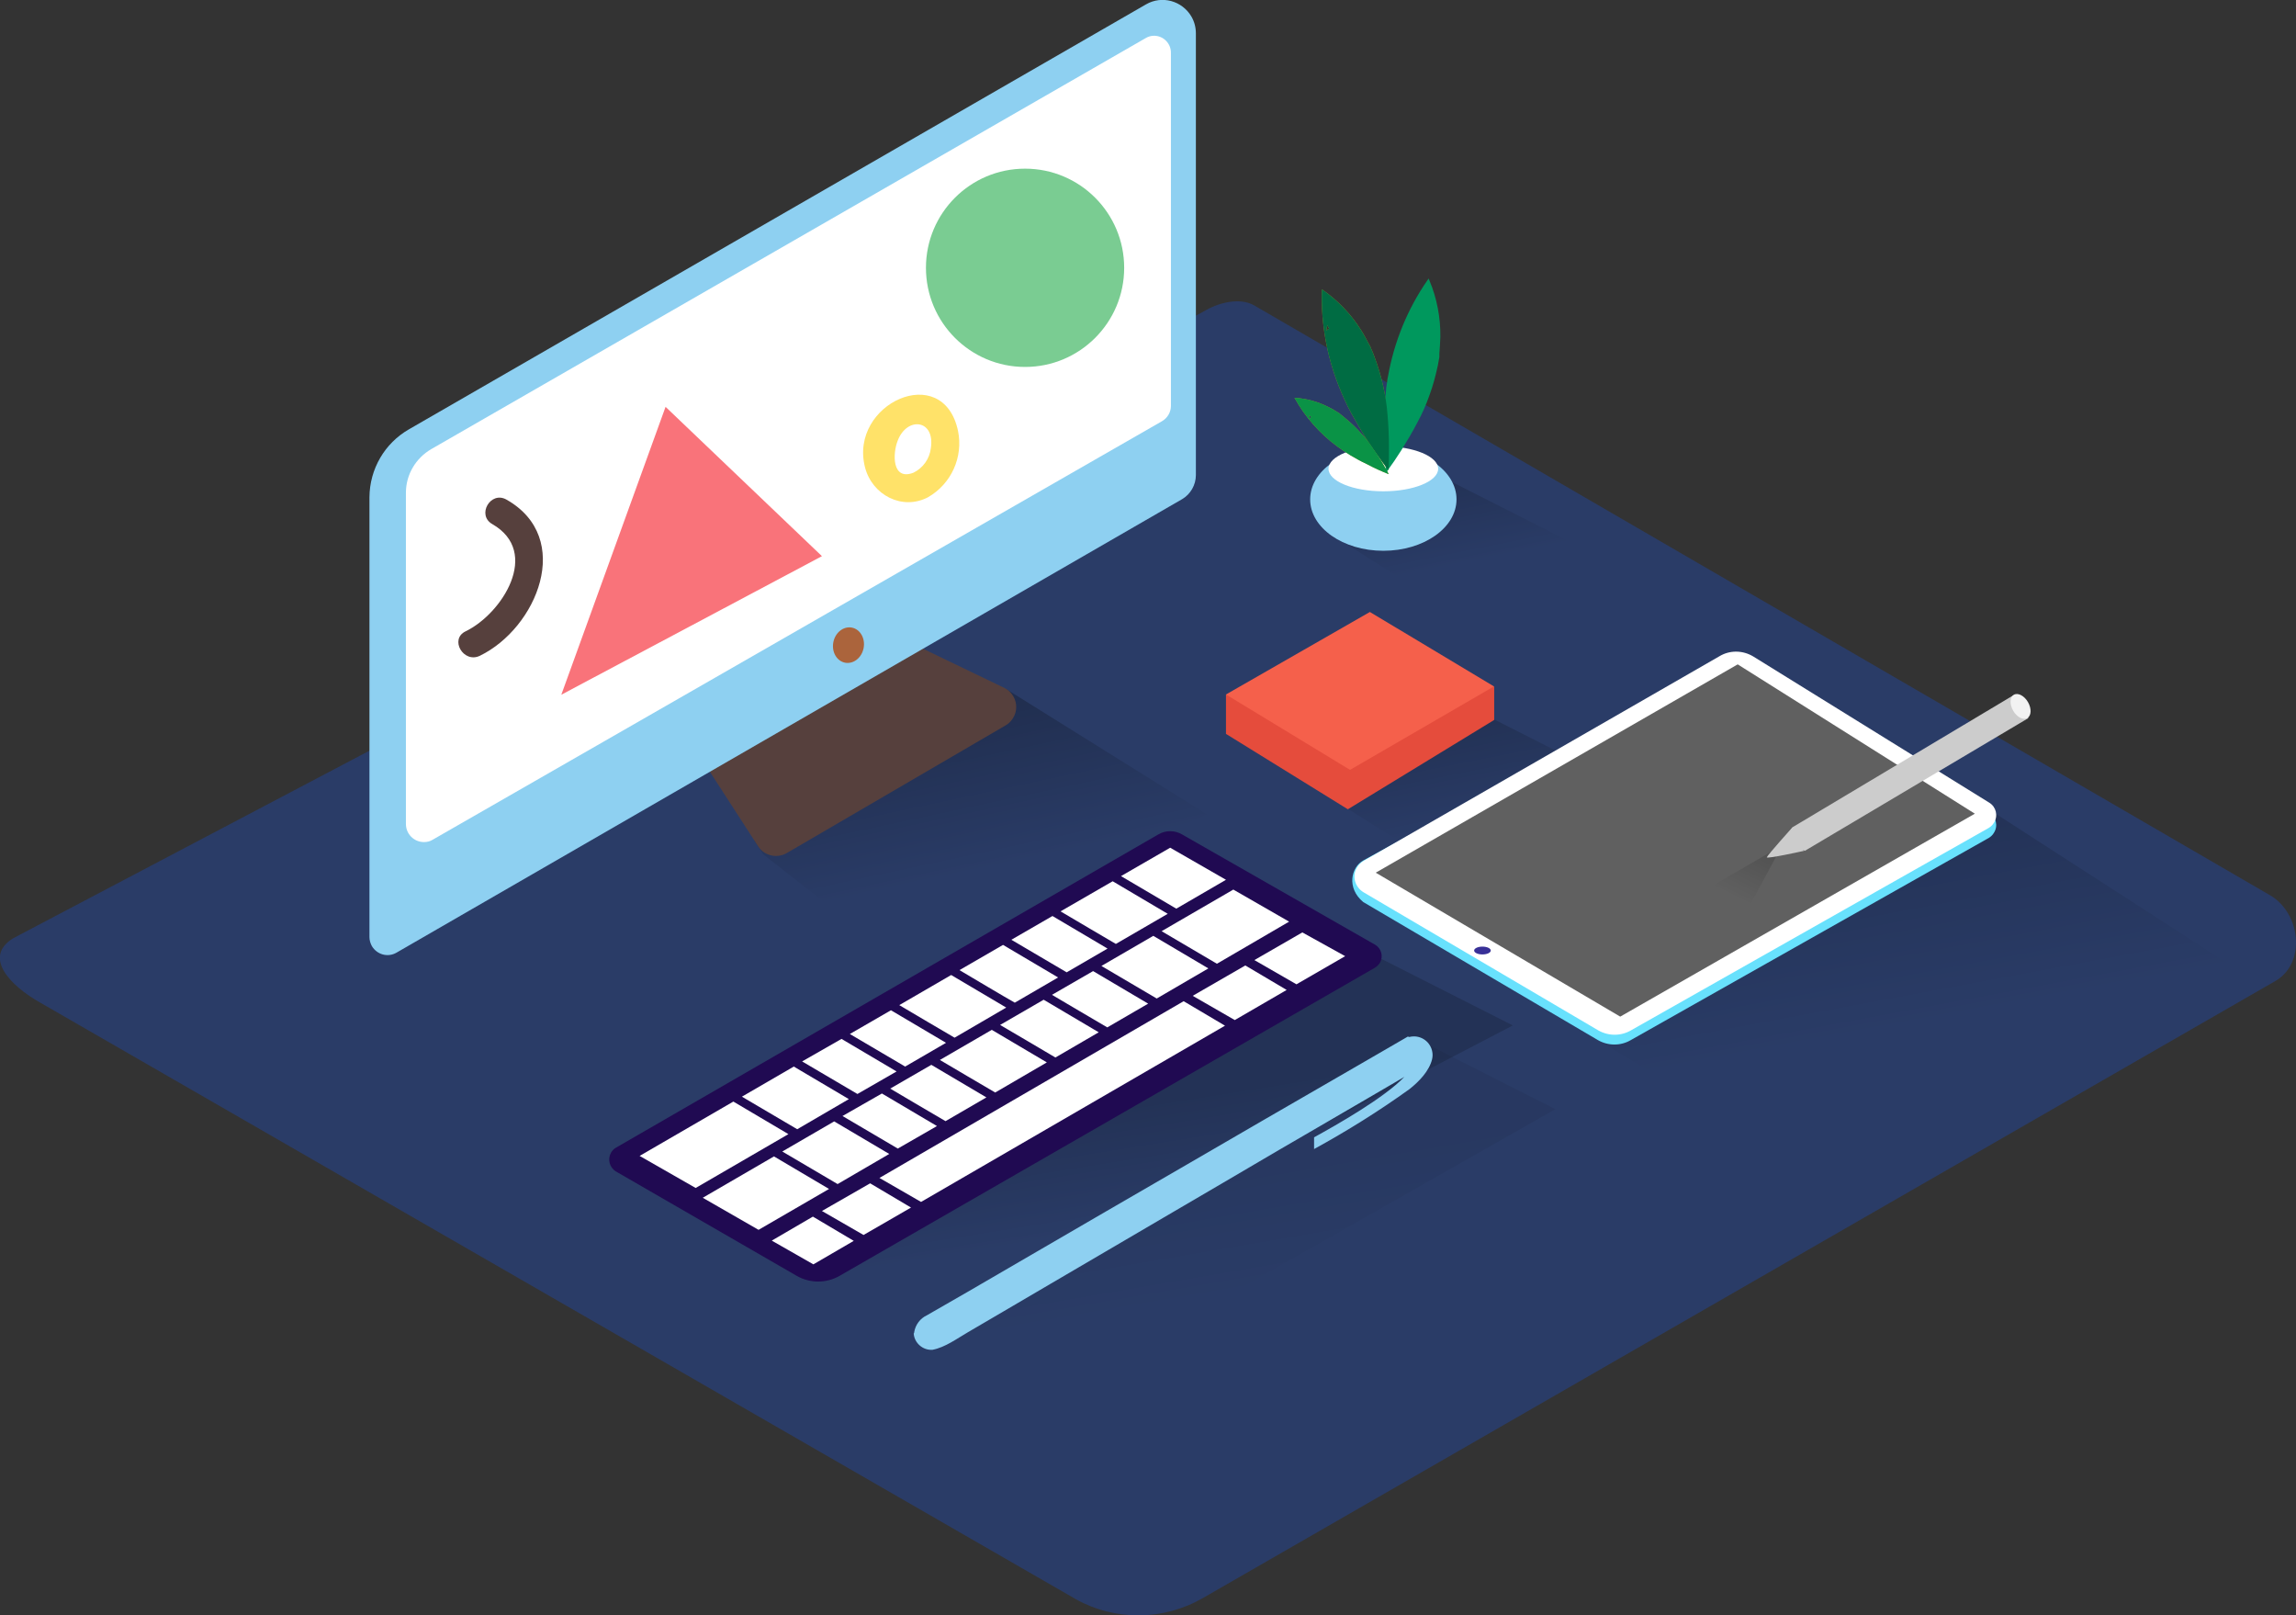 <?xml version="1.0" encoding="utf-8"?>
<!-- Generator: Adobe Illustrator 24.3.0, SVG Export Plug-In . SVG Version: 6.00 Build 0)  -->
<svg version="1.1" id="Layer_1" xmlns="http://www.w3.org/2000/svg" xmlns:xlink="http://www.w3.org/1999/xlink" x="0px" y="0px"
	 viewBox="0 0 938.2 659.9" style="enable-background:new 0 0 938.2 659.9;" xml:space="preserve">
<rect x="0" y="0" width="938.2" height="659.9" fill="#333333" stroke="none"/>
<style type="text/css">
	.st0{fill:#2A3C67;}
	.st1{opacity:0.25;fill:url(#Path_380_1_);enable-background:new    ;}
	.st2{opacity:0.17;fill:url(#Path_381_1_);enable-background:new    ;}
	.st3{opacity:0.17;fill:url(#Path_385_1_);enable-background:new    ;}
	.st4{opacity:0.17;fill:url(#Path_383_1_);enable-background:new    ;}
	.st5{opacity:6.000000e-02;fill:url(#Path_384_1_);enable-background:new    ;}
	.st6{opacity:0.17;fill:url(#Path_382_1_);enable-background:new    ;}
	.st7{fill:#68E1FD;}
	.st8{fill:#FFFFFF;}
	.st9{fill:#606060;}
	.st10{fill:#383097;}
	.st11{opacity:0.17;fill:url(#Path_208_1_);enable-background:new    ;}
	.st12{fill:#CCCCCC;}
	.st13{fill:#F2F2F2;}
	.st14{fill:#56403D;}
	.st15{fill:#8ED0F1;}
	.st16{fill:#AB643C;}
	.st17{fill:#200A52;}
	.st18{fill:#999A1C;}
	.st19{fill:#00985D;stroke:#00985D;stroke-miterlimit:10;}
	.st20{fill:#006C43;}
	.st21{fill:#0A9346;}
	.st22{fill:#F9737A;}
	.st23{fill:#7ACC92;}
	.st24{fill:#FFE269;}
	.st25{fill:#E54C3C;}
	.st26{fill:#F5604B;}
</style>
<g id="Designer__Isometric" transform="translate(2.056 -24.678)">
	<g id="Layer_2_1_" transform="translate(15.909 21.678)">
		<path id="Path_2490" class="st0" d="M421.5,656.2l-423-243.6c-12.6-7.1-23.4-18.7-11.1-26.3l486.2-255.9c5.9-3.7,15-6.1,21-2.6
			l415,240.9c12.6,7.3,14.8,27.7,2.3,35L473.6,655.8C457.5,665.1,437.7,665.3,421.5,656.2L421.5,656.2z"/>
		
			<linearGradient id="Path_380_1_" gradientUnits="userSpaceOnUse" x1="698.636" y1="-3.581" x2="698.417" y2="-4.181" gradientTransform="matrix(185.107 0 0 108.249 -128929.805 744.527)">
			<stop  offset="0" style="stop-color:#000000;stop-opacity:0"/>
			<stop  offset="1" style="stop-color:#000000"/>
		</linearGradient>
		<path id="Path_380" class="st1" d="M293.9,352l52,40.8l129.4-57.1l-82.1-51.2l-103,61.9L293.9,352z"/>
		
			<linearGradient id="Path_381_1_" gradientUnits="userSpaceOnUse" x1="696.165" y1="-6.666" x2="695.946" y2="-7.266" gradientTransform="matrix(114.245 0 0 62.726 -78937.266 756.567)">
			<stop  offset="0" style="stop-color:#000000;stop-opacity:0"/>
			<stop  offset="1" style="stop-color:#000000"/>
		</linearGradient>
		<path id="Path_381" class="st2" d="M573.7,359.3l73.2-34.9L592,296.6l-59.4,36.7L573.7,359.3z"/>
		
			<linearGradient id="Path_385_1_" gradientUnits="userSpaceOnUse" x1="694.875" y1="-8.075" x2="694.656" y2="-8.675" gradientTransform="matrix(95.225 0 0 52.62 -65585.93 657.679)">
			<stop  offset="0" style="stop-color:#000000;stop-opacity:0"/>
			<stop  offset="1" style="stop-color:#000000"/>
		</linearGradient>
		<path id="Path_385" class="st3" d="M571.7,250.3l54.2-24.8L571,197.7l-40.3,26.6L571.7,250.3z"/>
		
			<linearGradient id="Path_383_1_" gradientUnits="userSpaceOnUse" x1="700.066" y1="-2.252" x2="699.975" y2="-2.559" gradientTransform="matrix(288.815 0 0 156.938 -201718.906 854.149)">
			<stop  offset="0" style="stop-color:#000000;stop-opacity:0"/>
			<stop  offset="1" style="stop-color:#000000"/>
		</linearGradient>
		<path id="Path_383" class="st4" d="M352.4,551.1l247.8-129.2l-54.9-27.8l-233.9,131L352.4,551.1z"/>
		
			<linearGradient id="Path_384_1_" gradientUnits="userSpaceOnUse" x1="699.763" y1="-2.361" x2="699.672" y2="-2.669" gradientTransform="matrix(258.168 0 0 151.296 -180154.578 888.314)">
			<stop  offset="0" style="stop-color:#000000;stop-opacity:0"/>
			<stop  offset="1" style="stop-color:#000000"/>
		</linearGradient>
		<path id="Path_384" class="st5" d="M400.4,579.6l217.2-123.5l-54.9-27.8L359.4,553.6L400.4,579.6z"/>
		
			<linearGradient id="Path_382_1_" gradientUnits="userSpaceOnUse" x1="699.714" y1="-2.832" x2="699.495" y2="-3.432" gradientTransform="matrix(256.153 0 0 131.052 -178463.328 792.46)">
			<stop  offset="0" style="stop-color:#000000;stop-opacity:0"/>
			<stop  offset="1" style="stop-color:#000000"/>
		</linearGradient>
		<path id="Path_382" class="st6" d="M693.2,463.5l196.3-64.9l2.7-2.1l-99.2-64l-156.9,96L693.2,463.5z"/>
		<path id="Path_205" class="st7" d="M698.5,275.3l96.4,59.7c2.8,1.7,3.7,5.4,1.9,8.2c-0.5,0.9-1.3,1.6-2.1,2.1l-146.3,82.6
			c-4.1,2.4-9.2,2.4-13.4,0l-95.9-56.4c-6.9-5.7-5-14.2,0-17L684.5,275C688.9,272.6,694.3,272.6,698.5,275.3L698.5,275.3z"/>
		<path id="Path_206" class="st8" d="M698.5,271.2l96.4,59.7c2.8,1.7,3.7,5.4,1.9,8.2c-0.5,0.9-1.3,1.6-2.1,2.1l-146.2,82.7
			c-4.1,2.4-9.2,2.4-13.4,0l-95.9-56.4c-3.5-2.1-4.8-6.6-2.7-10.1c0.6-1.1,1.6-2,2.7-2.7l145.4-83.6
			C688.9,268.5,694.2,268.6,698.5,271.2z"/>
		<path id="Path_207" class="st9" d="M692.1,274.4l96.9,61l-144.9,82.9l-99.9-58.8L692.1,274.4z"/>
		<ellipse id="Ellipse_35" class="st10" cx="587.8" cy="391.3" rx="3.4" ry="1.6"/>
		
			<linearGradient id="Path_208_1_" gradientUnits="userSpaceOnUse" x1="677.42" y1="-18.817" x2="676.912" y2="-17.936" gradientTransform="matrix(28.956 0 0 24.645 -18911.719 810.778)">
			<stop  offset="0" style="stop-color:#000000"/>
			<stop  offset="1" style="stop-color:#000000;stop-opacity:0"/>
		</linearGradient>
		<path id="Path_208" class="st11" d="M695.7,375.4c0,0,12.6-23.4,12.7-23.6l-2.2-1.1l-26.8,15.5L695.7,375.4z"/>
		<path id="Path_209" class="st12" d="M809,288.9c0-0.2,0-0.3,0-0.5c-1.3-0.7-2.7-1.2-4.2-1.4l-89.9,53.7c0,0-5.4,4.2,4.6,9.9
			l91.3-54.2C810.6,293.8,810,291.3,809,288.9z"/>
		<path id="Path_210" class="st12" d="M714.7,340.7c0,0-10.5,11.7-10.7,12.5s15.1-2.6,15.1-2.6"/>
		
			<ellipse id="Ellipse_36" transform="matrix(0.866 -0.5 0.5 0.866 -37.577 442.906)" class="st13" cx="807.7" cy="291.6" rx="3.5" ry="5.5"/>
		<path id="Path_211" class="st14" d="M354.6,265.8l37.8,18.2c4.3,2.1,6.1,7.3,4,11.6c-0.8,1.6-2,2.9-3.4,3.7l-89.5,52.2
			c-4,2.3-9.2,1.1-11.7-2.8L270,315"/>
		<path id="Path_212" class="st15" d="M149.1,178.4L450.3,4.8c6.5-3.8,14.8-1.5,18.6,5c1.2,2.1,1.8,4.4,1.8,6.8v180.5
			c0,4-2.2,7.8-5.6,9.8L144,392.2c-3.5,2-7.9,0.8-10-2.7c-0.6-1.1-1-2.4-1-3.7V206.1C133.1,194.6,139.2,184.1,149.1,178.4z"/>
		<path id="Path_213" class="st8" d="M450.3,18.5l-292.1,168c-6.3,3.7-10.3,10.4-10.3,17.8v135.3c0,4.1,3.3,7.4,7.4,7.4
			c1.3,0,2.5-0.3,3.6-1l297.9-170.9c2.3-1.3,3.7-3.7,3.7-6.3V24.5c0-3.8-3.1-6.9-6.9-6.9C452.5,17.6,451.3,17.9,450.3,18.5z"/>
		
			<ellipse id="Ellipse_37" transform="matrix(0.189 -0.982 0.982 0.189 4.815 538.946)" class="st16" cx="328.7" cy="266.6" rx="7.3" ry="6.3"/>
		<path id="Path_214" class="st17" d="M465.1,343.9l78.8,45c2.6,1.5,3.5,4.8,2,7.4c-0.5,0.8-1.2,1.5-2,2L325.1,524.2
			c-5.4,3.1-12.1,3.1-17.5,0l-73.8-42.6c-2.7-1.6-3.6-5-2.1-7.7c0.5-0.9,1.2-1.6,2.1-2.1l221.5-127.9
			C458.3,342.1,462.1,342.1,465.1,343.9z"/>
		<path id="Path_215" class="st8" d="M346.1,415.7l22.5,13.3l-16.7,9.7c-4.6-2.7-18.2-10.7-22.6-13.3L346.1,415.7z"/>
		<path id="Path_216" class="st8" d="M370.7,401.3l22.5,13.3l-21.1,12.3c-3.7-2.1-17.3-10.2-22.6-13.3L370.7,401.3z"/>
		<path id="Path_217" class="st8" d="M460.2,349.3l22.8,13.1l-20.3,11.8c-3.2-1.9-17-10-22.6-13.3L460.2,349.3z"/>
		<path id="Path_218" class="st8" d="M412.1,377.2l22.5,13.3l-16.7,9.7c-3.9-2.3-17.5-10.3-22.6-13.3L412.1,377.2z"/>
		<path id="Path_219" class="st8" d="M436.7,363l22.5,13.3L438,388.6c-2.5-1.4-16.6-9.8-22.6-13.3L436.7,363z"/>
		<path id="Path_220" class="st8" d="M325.9,427.4l22.5,13.3l-16,9.2c-4.8-2.8-18.3-10.8-22.6-13.3L325.9,427.4z"/>
		<path id="Path_221" class="st8" d="M391.9,389l22.5,13.3l-17.7,10.3c-4.1-2.3-17.7-10.4-22.6-13.3L391.9,389z"/>
		<path id="Path_222" class="st8" d="M306.4,438.7l22.5,13.3l-21.1,12.3c-4.4-2.6-17.9-10.5-22.6-13.3L306.4,438.7z"/>
		<path id="Path_223" class="st8" d="M281.7,453l22.5,13.3l-37.9,22l-22.9-13.1L281.7,453z"/>
		<path id="Path_224" class="st8" d="M486,366.4l22.8,13.1l-29.5,17.2c-3.9-2.3-17.5-10.3-22.6-13.3L486,366.4z"/>
		<path id="Path_225" class="st8" d="M428.7,399.7l22.5,13.3l-16.7,9.7c-4.5-2.6-18-10.6-22.6-13.3L428.7,399.7z"/>
		<path id="Path_226" class="st8" d="M387.3,423.7l22.5,13.3l-21.1,12.3c-4.2-2.5-17.8-10.4-22.6-13.3L387.3,423.7z"/>
		<path id="Path_227" class="st8" d="M408.5,411.4l22.5,13.3L413.3,435c-4.6-2.7-18.1-10.7-22.6-13.3L408.5,411.4z"/>
		<path id="Path_228" class="st8" d="M362.6,438l22.5,13.3l-16.7,9.7c-5.2-3-18.7-11-22.6-13.3L362.6,438z"/>
		<path id="Path_229" class="st8" d="M342.4,449.7l22.5,13.3l-16,9.2c-5.3-3.1-18.9-11.1-22.6-13.3L342.4,449.7z"/>
		<path id="Path_230" class="st8" d="M453.3,385.3l22.5,13.3l-21.1,12.3c-3.3-1.9-17.1-10.1-22.6-13.3L453.3,385.3z"/>
		<path id="Path_231" class="st8" d="M322.9,461.1l22.5,13.3l-21.1,12.3c-4.9-2.9-18.4-10.8-22.6-13.3L322.9,461.1z"/>
		<path id="Path_232" class="st8" d="M320.8,488.7L292,505.4l-22.8-13.1l29.1-16.9L320.8,488.7z"/>
		<path id="Path_233" class="st8" d="M337.6,486.4l16.7,9.9l-19.4,11.2l-17-9.8L337.6,486.4z"/>
		<path id="Path_234" class="st8" d="M330.9,509.9l-16.5,9.6l-17-9.7l16.8-9.8L330.9,509.9z"/>
		<path id="Path_235" class="st8" d="M514.2,383.9l17.5,9.7l-19.9,11.5l-17.2-9.9L514.2,383.9z"/>
		<path id="Path_236" class="st8" d="M490.9,397.4l16.9,10l-21.2,12.3l-17.2-9.9L490.9,397.4z"/>
		<path id="Path_237" class="st8" d="M465.7,412l16.9,10l-124.2,72l-17-9.8L465.7,412z"/>
		<ellipse id="Ellipse_38" class="st15" cx="547.3" cy="207" rx="29.9" ry="21"/>
		<ellipse id="Ellipse_39" class="st8" cx="547.3" cy="194.5" rx="22.4" ry="9.2"/>
		<path id="Path_239" class="st18" d="M548.8,194.7c1.8-2.5,3.5-5,5.4-8c2.3-3.7,4.6-7.5,6.6-11.4c1.9-3.5,3.5-7.1,4.8-10.8
			c1.5-4,2.6-8.2,3.5-12.4c0.2-1.1,0.4-2.3,0.6-3.3v-1.4c0.2-2.3,0.3-4.6,0.4-6.8c0.1-7.8-1.4-15.6-4.4-22.8
			c-8.1,11.7-13.5,25-16,39c-0.2,0.8-0.3,1.7-0.4,2.5c-0.2,1.3-0.2,1.5-0.3,2.1l-0.2,2.1c-0.1,1.1-0.2,2.1-0.3,3.2
			c-0.3,4.1-0.5,8.3-0.5,12.4C548.2,184.4,548.4,189.6,548.8,194.7z M558.3,133.1c0.5-0.6,1.1-1.2,1.7-1.8l0,0
			c-0.1,0.5-0.1,1.1,0,1.6C559.4,132.8,558.9,132.9,558.3,133.1L558.3,133.1z"/>
		<path id="Path_240" class="st18" d="M549.4,195.1c0.2-3,0.2-6.2,0.2-9.6c0-4.4-0.2-8.8-0.6-13.2c-0.3-3.9-0.9-7.8-1.8-11.7
			c-0.9-4.2-2.2-8.3-3.7-12.3c-0.4-1.1-0.8-2.1-1.3-3.1c-0.2-0.5-0.2-0.4-0.1-0.4l-0.5-0.9c-1.1-2-2.1-4-3.3-5.9
			c-4.2-6.7-9.7-12.4-16.1-16.8c-0.5,14.2,2.2,28.4,7.7,41.5c0.3,0.8,0.7,1.6,1,2.3l0.9,2l0.9,1.9c0.5,1,1,1.9,1.5,2.9
			c2,3.6,4.1,7.2,6.3,10.7C543.3,186.8,546.3,191,549.4,195.1z M524,138.1c0.1-0.8,0.3-1.6,0.4-2.3l0,0c0.2,0.5,0.4,1,0.8,1.4
			C524.8,137.4,524.4,137.7,524,138.1L524,138.1z"/>
		<path id="Path_241" class="st18" d="M549.5,196.7c-0.9-1.7-1.9-3.4-3-5.3c-1.4-2.3-3-4.6-4.6-6.9c-1.4-2-3.1-3.9-4.8-5.7
			c-1.9-2-3.9-3.8-6-5.5l-1.6-1.3c-0.3-0.2-0.2-0.2-0.2-0.2l-0.5-0.3c-1.2-0.7-2.4-1.5-3.7-2.1c-4.4-2.3-9.2-3.6-14.1-3.9
			c4.3,7.8,10.3,14.6,17.5,19.9l1.3,0.9l1.1,0.8l1.1,0.7l1.7,1.1c2.2,1.3,4.5,2.6,6.9,3.7C543.6,194.2,546.5,195.5,549.5,196.7z
			 M517.4,174.1c-0.2-0.5-0.4-1-0.6-1.5l0,0c0.3,0.2,0.6,0.4,0.9,0.5C517.6,173.5,517.5,173.8,517.4,174.1L517.4,174.1z"/>
		<path id="Path_242" class="st19" d="M548.8,194.7c1.8-2.5,3.5-5,5.4-8c2.3-3.7,4.6-7.5,6.6-11.4c1.9-3.5,3.5-7.1,4.8-10.8
			c1.5-4,2.6-8.2,3.5-12.4c0.2-1.1,0.4-2.3,0.6-3.3v-1.4c0.2-2.3,0.3-4.6,0.4-6.8c0.1-7.8-1.4-15.6-4.4-22.8
			c-8.1,11.7-13.5,25-16,39c-0.2,0.8-0.3,1.7-0.4,2.5c-0.2,1.3-0.2,1.5-0.3,2.1l-0.2,2.1c-0.1,1.1-0.2,2.1-0.3,3.2
			c-0.3,4.1-0.5,8.3-0.5,12.4C548.2,184.4,548.4,189.6,548.8,194.7z M558.3,133.1c0.5-0.6,1.1-1.2,1.7-1.8l0,0
			c-0.1,0.5-0.1,1.1,0,1.6C559.4,132.8,558.9,132.9,558.3,133.1L558.3,133.1z"/>
		<path id="Path_243" class="st20" d="M549.4,195.1c0.2-3,0.2-6.2,0.2-9.6c0-4.4-0.2-8.8-0.6-13.2c-0.3-3.9-0.9-7.8-1.8-11.7
			c-0.9-4.2-2.2-8.3-3.7-12.3c-0.4-1.1-0.8-2.1-1.3-3.1c-0.2-0.5-0.2-0.4-0.1-0.4l-0.5-0.9c-1.1-2-2.1-4-3.3-5.9
			c-4.2-6.7-9.7-12.4-16.1-16.8c-0.5,14.2,2.2,28.4,7.7,41.5c0.3,0.8,0.7,1.6,1,2.3l0.9,2l0.9,1.9c0.5,1,1,1.9,1.5,2.9
			c2,3.6,4.1,7.2,6.3,10.7C543.3,186.8,546.3,191,549.4,195.1z M524,138.1c0.1-0.8,0.3-1.6,0.4-2.3l0,0c0.2,0.5,0.4,1,0.8,1.4
			C524.8,137.4,524.4,137.7,524,138.1L524,138.1z"/>
		<path id="Path_244" class="st21" d="M549.5,196.7c-0.9-1.7-1.9-3.4-3-5.3c-1.4-2.3-3-4.6-4.6-6.9c-1.4-2-3.1-3.9-4.8-5.7
			c-1.9-2-3.9-3.8-6-5.5l-1.6-1.3c-0.3-0.2-0.2-0.2-0.2-0.2l-0.5-0.3c-1.2-0.7-2.4-1.5-3.7-2.1c-4.4-2.3-9.2-3.6-14.1-3.9
			c4.3,7.8,10.3,14.6,17.5,19.9l1.3,0.9l1.1,0.8l1.1,0.7l1.7,1.1c2.2,1.3,4.5,2.6,6.9,3.7C543.6,194.2,546.5,195.5,549.5,196.7z
			 M517.4,174.1c-0.2-0.5-0.4-1-0.6-1.5l0,0c0.3,0.2,0.6,0.4,0.9,0.5C517.6,173.5,517.5,173.8,517.4,174.1L517.4,174.1z"/>
		<path id="Path_245" class="st22" d="M211.4,286.8l106.5-56.6l-63.9-61L211.4,286.8z"/>
		<circle id="Ellipse_40" class="st23" cx="400.9" cy="112.4" r="40.5"/>
		<path id="Path_246" class="st14" d="M189,207.1c-6.5-3.7-12.3,6.3-5.8,10c20,11.5,4,36.6-10.9,43.8c-6.7,3.2-0.9,13.2,5.8,10
			C201.4,259.6,216.7,222.8,189,207.1z"/>
		<path id="Path_247" class="st24" d="M373.5,179c-6.1-28.7-44.7-11.1-38,14.9c2.9,11.3,15.2,17.8,25.8,12.2
			C370.8,200.6,375.7,189.7,373.5,179L373.5,179z M362.4,186.1c-0.5,4.3-3.2,8.1-7.1,10c-8.8,3.4-8.6-7.8-6.4-13.2
			C352.7,173.1,364.2,174.3,362.4,186.1L362.4,186.1z"/>
		<path id="Path_248" class="st15" d="M355.6,547.2c0.5-3,2.4-5.6,5.2-6.9l16.7-9.6l25.8-15l30.8-17.9l32.8-19l31.7-18.4l27.7-16
			l20.4-11.8l10.7-6.2c0,0.2,0.4,0.2,0.6,0.2c4.1-1,8.2,1.5,9.2,5.6c0.3,1.2,0.3,2.4,0,3.6c-1.2,4.8-5.4,9.1-9.2,12.1
			c-12.5,9-25.5,17.1-39,24.5v-4.8c9.1-5,28.7-16.1,36.9-24.7l-3.9,2.3l-10.8,6.3l-16.3,9.5l-20.3,11.8l-23,13.5l-24.1,14.1
			l-23.9,14l-22.2,13l-19.1,11.2l-14.7,8.6c-4.5,2.6-9.3,6.2-14.5,7.2c-3.9,0.3-7.4-2.7-7.7-6.6
			C355.6,547.5,355.6,547.4,355.6,547.2L355.6,547.2z"/>
		<path id="Path_250" class="st25" d="M483,286.7v16.1l49.8,30.8l59.8-36.5v-13.7"/>
		<path id="Path_251" class="st26" d="M592.5,283.4L541.8,253L483,286.7l50.7,30.8L592.5,283.4z"/>
	</g>
</g>
</svg>
